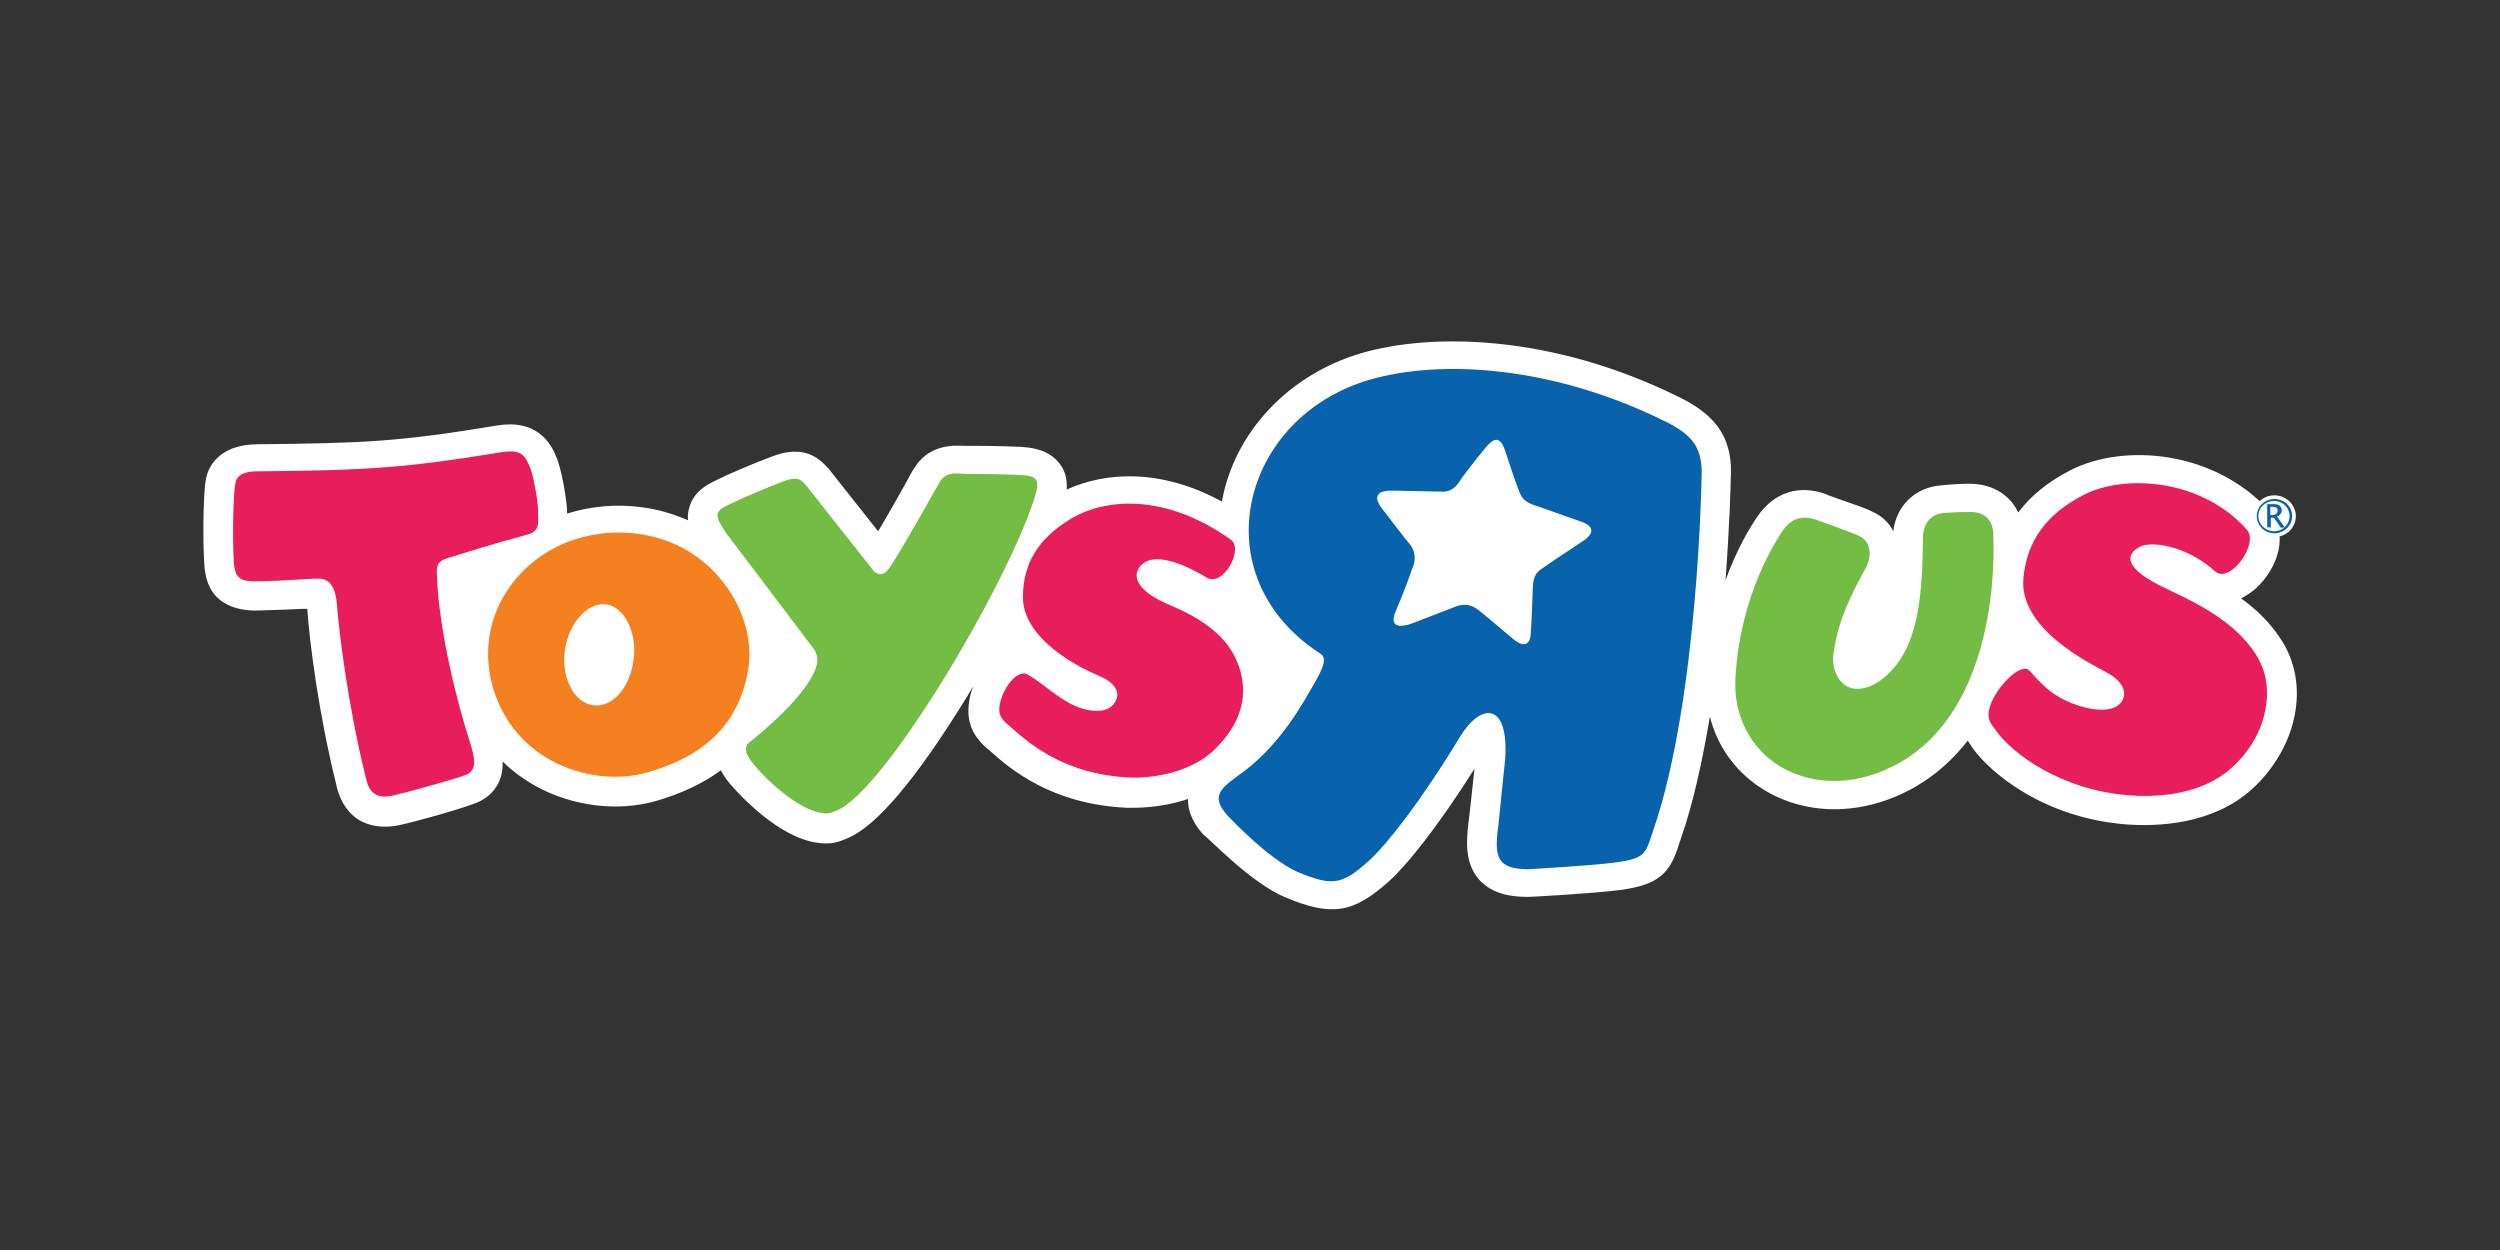 <svg id="Layer_1-toys-r-us-button" xmlns="http://www.w3.org/2000/svg" viewBox="0 0 480 240"><rect x="0" y="0" width="480" height="240" fill="#333333" stroke="none"/><style>.st0-toys-r-us{fill:#fff}.st1-toys-r-us{fill:#0963ac}.st2-toys-r-us{fill:#f48020}.st3-toys-r-us{fill:#74bd45}.st4-toys-r-us{fill:#e81d5c}</style><path class="st0-toys-r-us" d="M246.8 172.3c8.9 3.7 13 3.1 20-3.2 3.2-2.9 9.1-10.1 16.3-21.5-.4 3.5-.9 8.6-1.1 9.9-.5 4-.8 8.2 2 11.4 2.6 2.9 6.5 3.3 9.2 3.3h.4c.5 0 12.8-.7 17.3-1.3 7.8-1 9.8-3.4 11.5-8.9l.4-1.2c2.4-6.9 4.1-15 5.5-23.2 1.5 6 5.3 11.1 10.8 14.3 8.4 4.9 19.1 4.6 28.6-.8 4.1-2.4 7.4-5.4 10.1-8.9.3.4.5.8.8 1.2l.2.3c3.2 4.5 13.5 13.4 29.6 14.6 5.7.4 16.4.1 24-6.8 1.9-1.7 6.6-6.6 8.1-13.8 1.2-5.5.2-11-2.8-15.3-2-3-4.6-5.5-7.4-7.5.9-.5 1.9-1.1 2.8-1.9 4.3-3.9 6.4-10.5 2.7-14.8-10.5-11.7-28-13.2-38.3-7.9-4.3 2.2-7.6 4.9-10 8.1-1.5-3.2-4.6-5.3-8.7-5.5-1.5-.1-4.2.1-6.2.3-4.9.4-8.5 3.9-9.1 8.8-.8-1.6-2.1-2.9-3.9-3.7-1.3-.7-3.4-1.4-6.3-2.4l-2.5-.9h.1c-5.4-2.1-10.3-.5-13.5 4.2-1.5 2.2-4 6.4-6.1 12.2.8-10.8 1-18.6 1-19.4v.2c.5-7.6-2.3-12.2-9.8-15.9-24.6-12.2-47.7-12.4-61.1-8.5-14 4.1-24.4 15.2-26.8 28.5-11.7-6.4-22.4-5.7-29.8-2.3.1-1.6-.1-3.3-1.3-4.9-2.2-3-6-3.2-7.5-3.3-4.3-.2-8.1-.2-10-.2h-.9c-2.1-.1-6.9-.3-9.7 4.5 0 0 0 .1-.1.1-2.2 4.1-4.8 8.6-6.7 11.8l-9.5-12c-.1-.1-.1-.2-.2-.2l-.1-.1c-2.7-3.1-6.1-3.8-10.7-2-3.2 1.2-7.8 3.1-10.8 4.6-1.2.6-4.2 2-5 5.3-.2.8-.3 1.5-.2 2.3-2.7-1.2-5.7-2.1-8.8-2.5-5-.7-9.9-.2-14.4 1.2 0-2.3-1.1-8.9-2.2-11.1 0 0-.1-.2-.1-.3-2-4.5-5.8-6.4-11.2-5.5-18.7 3.1-25.4 3.4-46.1 3.6-7.4.1-9.3 4.5-9.7 6.4-.7 2.8-.7 15.4-.2 18.2 1.2 7.5 8.4 7.4 10.7 7.3 3.5-.1 6-.2 8-.3h.9c.4 6.2 2.2 20.3 5.6 33.9v.1c2.2 8.8 9.5 8 11.7 7.6 2.6-.5 11.7-3 15-4.3 3.2-1.2 5.1-3.9 5.2-7.2v-.8c1.8 1.8 4 3.4 6.3 4.7 7 3.9 15.8 5 23.1 2.9 4.9-1.4 9.1-3.4 12.5-5.9.6 1.2 1.5 2.3 2.2 3.1 1.4 1.6 8.9 9.8 16.3 10.8 2.6.4 4-.1 5.7-.8l.2-.1c5.5-2.3 13.2-11.4 22.9-27.2.4-.7.8-1.3 1.2-2-.5 1.2-.8 2.4-.9 3.6-.5 4.3 1.7 6.8 3.4 8.3l.6.5c3.8 3.4 11.8 10.4 26.6 11 1.4 0 6.2.1 11.5-1.7-.1 3.4 2.2 6 2.9 6.8l.1.1c1.1.7 9 9.2 15.7 12m23.1-78.2h-.1.1"/><path class="st1-toys-r-us" d="M319.9 81C298 70.1 276.5 69 263 72.9c-24.8 7.2-32.5 37.7-9.5 52.6 1.4.9.5 2.8-1.2 5.8-2.2 3.8-6.2 11.2-13.2 16.6-4.3 3.2-7 4.6-3.5 8.6 0 0 7.8 8.4 13.5 10.9 6.9 2.9 8.7 2.4 13.8-2.2 3.2-2.9 9.7-11 17.4-23.7 4-6.6 9.4-6.8 8.7 4.2 0 0-1.1 10.5-1.3 12.7-.9 6.3-.2 8.4 5.6 8.5 0 0 12.5-.7 16.8-1.3 6.1-.8 5.8-1.8 7.4-6.4 8.5-24.8 9.2-67.3 9.2-67.3.3-5.8-1.6-8.3-6.8-10.9m-16 22.9s-7.7 5.1-7.9 5.3c-.7.5-1.6 1.1-1.7 3.5 0 1-.3 8-.4 8.9 0 1-.5 3.6-3.6.9 0 0-5.3-4.5-6.1-5.1-.2-.1-2-2.1-4.8-.9l-8.3 3.2s-5 2-3.1-2.4c1.8-4.2 3-7.7 3.4-8.8.4-1.2.3-2.8-.7-4-.5-.5-4.4-5.6-5.3-6.8 0 0-3.3-3.7 2.2-3.5 0 0 9.3.2 9.4.2.2 0 1.9.1 3.1-1.8 1.5-2.3 6-7.7 5.1-6.6.8-.9 2.6-3.3 3.8.6 0 0 1.7 5.2 2.5 7.3.6 1.5.9 2.5 3.7 3.3l8.5 3s4 1.2.2 3.7"/><path class="st2-toys-r-us" d="M140.4 114c-4-6.4-10.3-10.5-17.9-11.5-9.7-1.3-19.1 2.5-24.5 10-4 5.5-5.2 12.1-3.6 18.6 4 15.7 20 20.1 29.9 17.2 11.3-3.2 17.6-9.6 19.3-19.5.9-4.7-.3-10.1-3.2-14.8M113 135.2c-3.2-1-5.5-5.9-4.4-11.2 1.1-5.3 5-8.9 8.5-7.8 3.2 1 5.5 6.1 4.4 11.4-1.1 5.6-4.9 8.8-8.5 7.6"/><path class="st3-toys-r-us" d="M342.2 102c-.9 1.4-8.1 11.9-9 28.2-.4 7.2 2.9 13.6 8.8 17.1 6.6 3.8 15.1 3.5 22.8-.9 16.5-9.4 18.4-33.2 17.9-44-.1-2.5-1.6-4-4.1-4.1-1 0-3.1 0-5.4.2-2.4.2-3.8 1.8-4 4.4v.7c-.1 10-.8 18.8-5.3 24.3-2.9 3.6-6.4 5-8.8 4.1-2.1-.8-3.4-3.5-3.1-6.2.8-6.8 3.8-12.2 5.6-15.6l.8-1.5c1.1-2.3.6-4.8-1.3-5.7-1.1-.6-3.5-1.4-5.6-2.2l-2.5-.9c-1.9-.7-4.6-1.2-6.8 2.1"/><path class="st4-toys-r-us" d="M400.1 95c-7.2 3.7-10.9 8.8-11.6 15.9-1 9.7 12.6 16.4 15.8 18.1 3.9 2.1 4 4.4 3 5.8-1.6 2.2-6 1.6-9.3.3-3.6-1.4-5.4-3-8.3-6.3-1.7-1.9-7 3.6-7.8 7.5-.4 1.8.3 2.6 1.5 4.2 2.9 4 12.1 11.2 25.4 12.2 3.7.3 13.3.5 19.7-5.3 2.6-2.3 5.5-6.2 6.4-10.9.7-3.2.6-7.4-2-11.2-3.6-5.4-9.7-8.9-16.4-12-9.8-4.5-7.9-7.1-5.7-8.3 2.1-1.2 9-.3 14.5 4.7 2.8 2.5 8.5-5.3 6.1-8-8.7-9.8-23.5-10.7-31.3-6.7"/><path class="st3-toys-r-us" d="M198.6 95.7c-5.5 17.1-28.8 56.2-37.9 59.9-1.3.5-1.5.7-2.9.5-4.8-.7-10.9-6.7-12.8-9-.9-1-2.7-3.3-1.2-4.5 5.7-4.5 12.7-11.4 13.1-15.5.1-.9-.2-1.8-.5-2.3-.5-.7-15.3-20.2-16.8-22.2-2.5-3.6-2.5-4.4.3-5.7 2.8-1.4 7.2-3.2 10.3-4.4 3.1-1.2 3.6-.3 4.5.6l13.2 16.7c1 .7 1.8.5 2.5-.3 1.7-2 8.8-14.9 10-16.9 1.3-2.3 3.5-1.6 5.7-1.6 2.3 0 5.9 0 9.7.2 3.6.1 3.9 1.1 2.8 4.5"/><path class="st4-toys-r-us" d="M205.3 99.8c-6 3.7-8.8 8.4-8.9 14.6-.2 8.5 11.5 14.1 14.5 15.3 3.5 1.5 4 3.3 3.4 4.7-.9 2-3 2.4-5.5 1.9-4.5-.9-8-4.8-11.5-6.8-2-1.1-4.9 2.7-5.4 6.1-.2 1.6.3 2.4 1.6 3.5 3.3 2.9 10.1 9.6 23.6 10.2 3.2.1 11.6-.5 16.7-6 2.1-2.2 4.3-5.2 4.8-9.3.3-2.8-.3-6.3-2.5-9.6-1.9-2.8-5.3-5.6-11.2-8.1-9.7-4-6.6-8-4.3-8.7 2-.6 5.4-.1 11.1 3.3 3.1 1.9 7.2-5.5 4.6-7.3-12.8-9.1-24.5-7.9-31-3.8M49.4 90.5c21-.2 28.1-.6 47-3.7 4.3-.7 4.6 1.4 5.3 2.8.6 1.1 1.7 7 1.6 8.6-.1 1.5.7 3.7-1.9 4.4-8 2.2-10.1 2.9-15.3 4.5-2.4.7-2.3 1.8-2.2 3.6.4 10.4 3.8 24 6.3 31.7 1 3.2 1.5 5.5-.8 6.4-3.1 1.1-11.9 3.5-14.2 4-4.1.8-4.6-2.1-5-3.6-3.4-13.8-5.1-27.8-5.5-33-.2-2.7-1-5.2-3.6-5.1-2.6 0-5.5.4-11.1.5-3 .1-4.6-.1-5-2.7-.4-2.6-.3-14.3.2-16.1.3-2 2.5-2.3 4.2-2.3"/><path class="st0-toys-r-us" d="M440.8 99.1c0 2.2-1.8 4-4.1 4s-4.1-1.8-4.1-4 1.8-4 4.1-4c2.2 0 4.1 1.8 4.1 4"/><path class="st1-toys-r-us" d="M440.1 99.1c0-1.8-1.5-3.3-3.4-3.3s-3.4 1.5-3.4 3.3c0 1.8 1.5 3.3 3.4 3.3 1.8 0 3.4-1.5 3.4-3.3"/><path class="st0-toys-r-us" d="M439.6 99.1c0 1.6-1.3 2.9-3 2.9-1.6 0-3-1.3-3-2.9 0-1.6 1.3-2.9 3-2.9s3 1.3 3 2.9"/><path class="st1-toys-r-us" d="M435.3 101.2v-4.4h1.4c.4 0 .8.1 1 .3.2.2.4.4.4.8 0 .6-.3 1-.9 1.3l1.5 2.1h-.8l-1.3-1.9h-.6v1.9l-.7-.1m.6-2.3h.2c.8 0 1.2-.3 1.2-.9 0-.5-.3-.7-1-.7h-.4v1.6z"/></svg>
